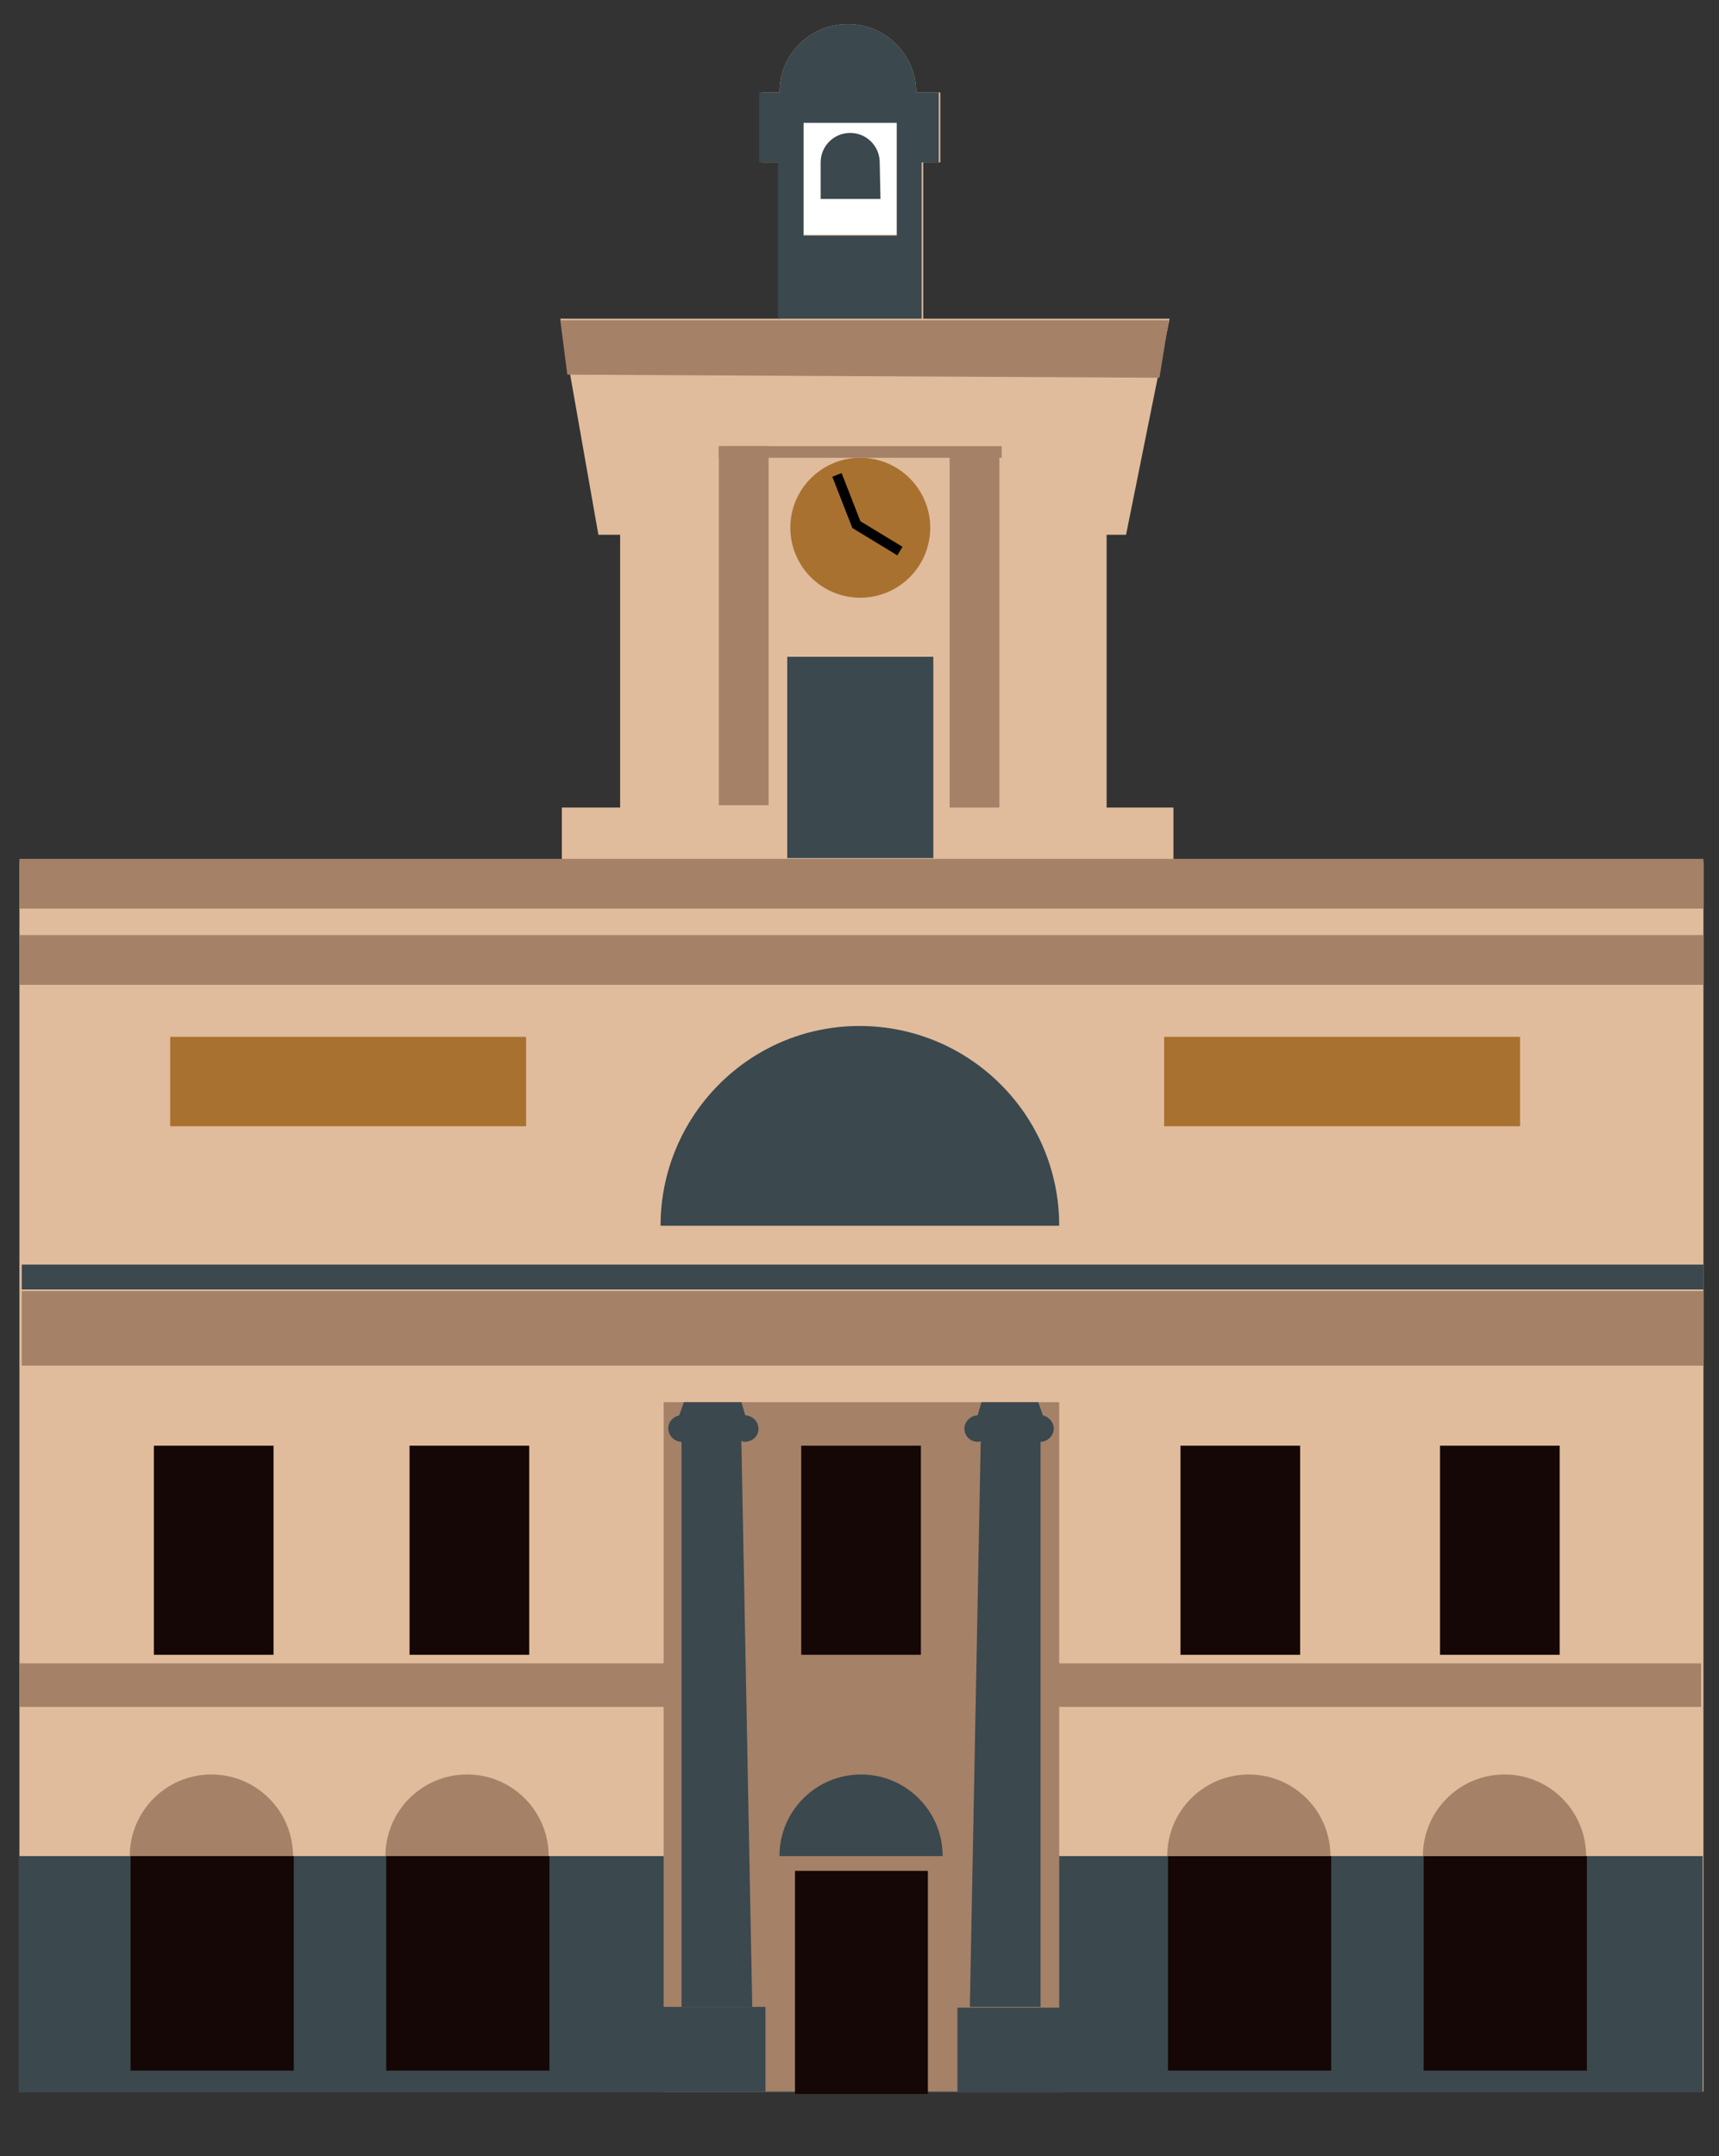 <?xml version="1.0" encoding="utf-8"?>
<!-- Generator: Adobe Illustrator 26.0.1, SVG Export Plug-In . SVG Version: 6.00 Build 0)  -->
<svg version="1.1" id="Warstwa_1" xmlns="http://www.w3.org/2000/svg" xmlns:xlink="http://www.w3.org/1999/xlink" x="0px" y="0px"
	 viewBox="0 0 221.2 277.4" style="enable-background:new 0 0 221.2 277.4;" xml:space="preserve">
<rect x="0" y="0" width="221.2" height="277.4" fill="#333333" stroke="none"/>
<style type="text/css">
	.st0{fill:#E0BC9C;}
	.st1{fill:#3B484E;}
	.st2{fill:#A58167;}
	.st3{fill:#A87130;}
	.st4{fill:#140705;}
	.st5{fill:#FFFFFF;}
	.st6{fill:none;stroke:#000000;stroke-width:1.283;stroke-miterlimit:10;}
	.st7{fill:none;}
</style>
<g>
	<path class="st0" d="M219.2,110.9H151v-7h-8.6V68.8h0.5h2l5.6-27.8h-31.7V20.9h2.2v-9h-3.1c0-4.8-3.9-8.8-8.8-8.8s-8.8,3.9-8.8,8.8
		H98v9h2.4V41H72.1L77,68.8h2.8v35.1h-7.5v7H2.5v158.2h216.3h0.4V110.9z"/>
	<rect x="2.4" y="238.8" class="st1" width="216.7" height="30.4"/>
	<rect x="2.5" y="214" class="st2" width="216.4" height="5.6"/>
	<path class="st1" d="M136.3,157.7c0-14.2-11.5-25.7-25.7-25.7S85,143.6,85,157.7H136.3z"/>
	<rect x="21.9" y="133.4" class="st3" width="45.8" height="11.5"/>
	<rect x="149.8" y="133.4" class="st3" width="45.8" height="11.5"/>
	<rect x="19.8" y="186" class="st4" width="15.4" height="26.9"/>
	<path class="st2" d="M37.7,238.8c0-5.8-4.7-10.5-10.5-10.5s-10.5,4.7-10.5,10.5H37.7z"/>
	<path class="st2" d="M70.6,238.8c0-5.8-4.7-10.5-10.5-10.5s-10.5,4.7-10.5,10.5H70.6z"/>
	<rect x="52.7" y="186" class="st4" width="15.4" height="26.9"/>
	<rect x="85.4" y="180.4" class="st2" width="50.9" height="88.7"/>
	<rect x="103.1" y="186" class="st4" width="15.4" height="26.9"/>
	<rect x="151.9" y="186" class="st4" width="15.4" height="26.9"/>
	<rect x="185.3" y="186" class="st4" width="15.4" height="26.9"/>
	<circle class="st3" cx="110.7" cy="67.9" r="9"/>
	<polygon class="st2" points="149.2,48.6 73,48.2 72.1,41.2 150.4,41.2 	"/>
	<polygon class="st1" points="101.3,106.2 101.3,84.5 120.1,84.5 120.1,110.4 101.3,110.4 	"/>
	<rect x="92.5" y="57.4" class="st2" width="6.4" height="46.2"/>
	<rect x="122.2" y="57.7" class="st2" width="6.4" height="46.2"/>
	<rect x="103.4" y="15.7" class="st5" width="12" height="14.5"/>
	<path class="st1" d="M113.2,20.9c0-2.1-1.7-3.8-3.8-3.8s-3.8,1.7-3.8,3.8v4.7h7.7L113.2,20.9L113.2,20.9z"/>
	<polyline class="st6" points="107.7,61.1 110.2,67.5 115.8,70.9 	"/>
	<rect x="183.2" y="238.8" class="st4" width="21" height="27.6"/>
	<rect x="150.3" y="238.8" class="st4" width="21" height="27.6"/>
	<rect x="49.7" y="238.8" class="st4" width="21" height="27.6"/>
	<rect x="16.8" y="238.8" class="st4" width="21" height="27.6"/>
	<line class="st7" x1="89.7" y1="183.8" x2="93.7" y2="183.8"/>
	<path class="st1" d="M97.6,183.8c0-0.9-0.8-1.7-1.7-1.7l0,0l-0.5-1.7H88l-0.6,1.7c-0.8,0.2-1.4,0.8-1.4,1.7s0.8,1.7,1.7,1.7v72.7
		h9.1l-1.4-72.8c0.1,0,0.3,0.1,0.4,0.1C96.8,185.5,97.6,184.8,97.6,183.8z"/>
	<rect x="85.2" y="258.2" class="st1" width="13.3" height="10.9"/>
	<path class="st1" d="M125.8,185.5c0.1,0,0.3,0,0.4-0.1l-1.4,72.8h9.1v-72.7c0.9,0,1.7-0.8,1.7-1.7c0-0.8-0.6-1.5-1.4-1.7l-0.6-1.7
		h-7.3l-0.5,1.7l0,0c-0.9,0-1.7,0.8-1.7,1.7C124.1,184.8,124.9,185.5,125.8,185.5z"/>
	<rect x="123.2" y="258.3" class="st1" width="13.3" height="10.9"/>
	<rect x="102.3" y="240.7" class="st4" width="17.1" height="28.7"/>
	<rect x="92.5" y="57.4" class="st2" width="36.4" height="1.5"/>
	<rect x="2.5" y="110.5" class="st2" width="216.7" height="6.4"/>
	<rect x="2.5" y="120.3" class="st2" width="216.7" height="6.4"/>
	<rect x="2.8" y="166.1" class="st2" width="216.4" height="9.6"/>
	<rect x="2.8" y="162.7" class="st1" width="216.4" height="3.2"/>
	<path class="st1" d="M117.9,11.9c0-4.8-3.9-8.8-8.8-8.8s-8.8,3.9-8.8,8.8h-2.6v9h2.4V41h18.5V20.9h2.2v-9H117.9z M115.4,30.3h-12
		V15.8h12V30.3z"/>
	<path class="st1" d="M121.3,238.8c0-5.8-4.7-10.5-10.5-10.5s-10.5,4.7-10.5,10.5H121.3z"/>
	<path class="st2" d="M171.2,238.8c0-5.8-4.7-10.5-10.5-10.5s-10.5,4.7-10.5,10.5H171.2z"/>
	<path class="st2" d="M204.1,238.8c0-5.8-4.7-10.5-10.5-10.5s-10.5,4.7-10.5,10.5H204.1z"/>
</g>
</svg>
